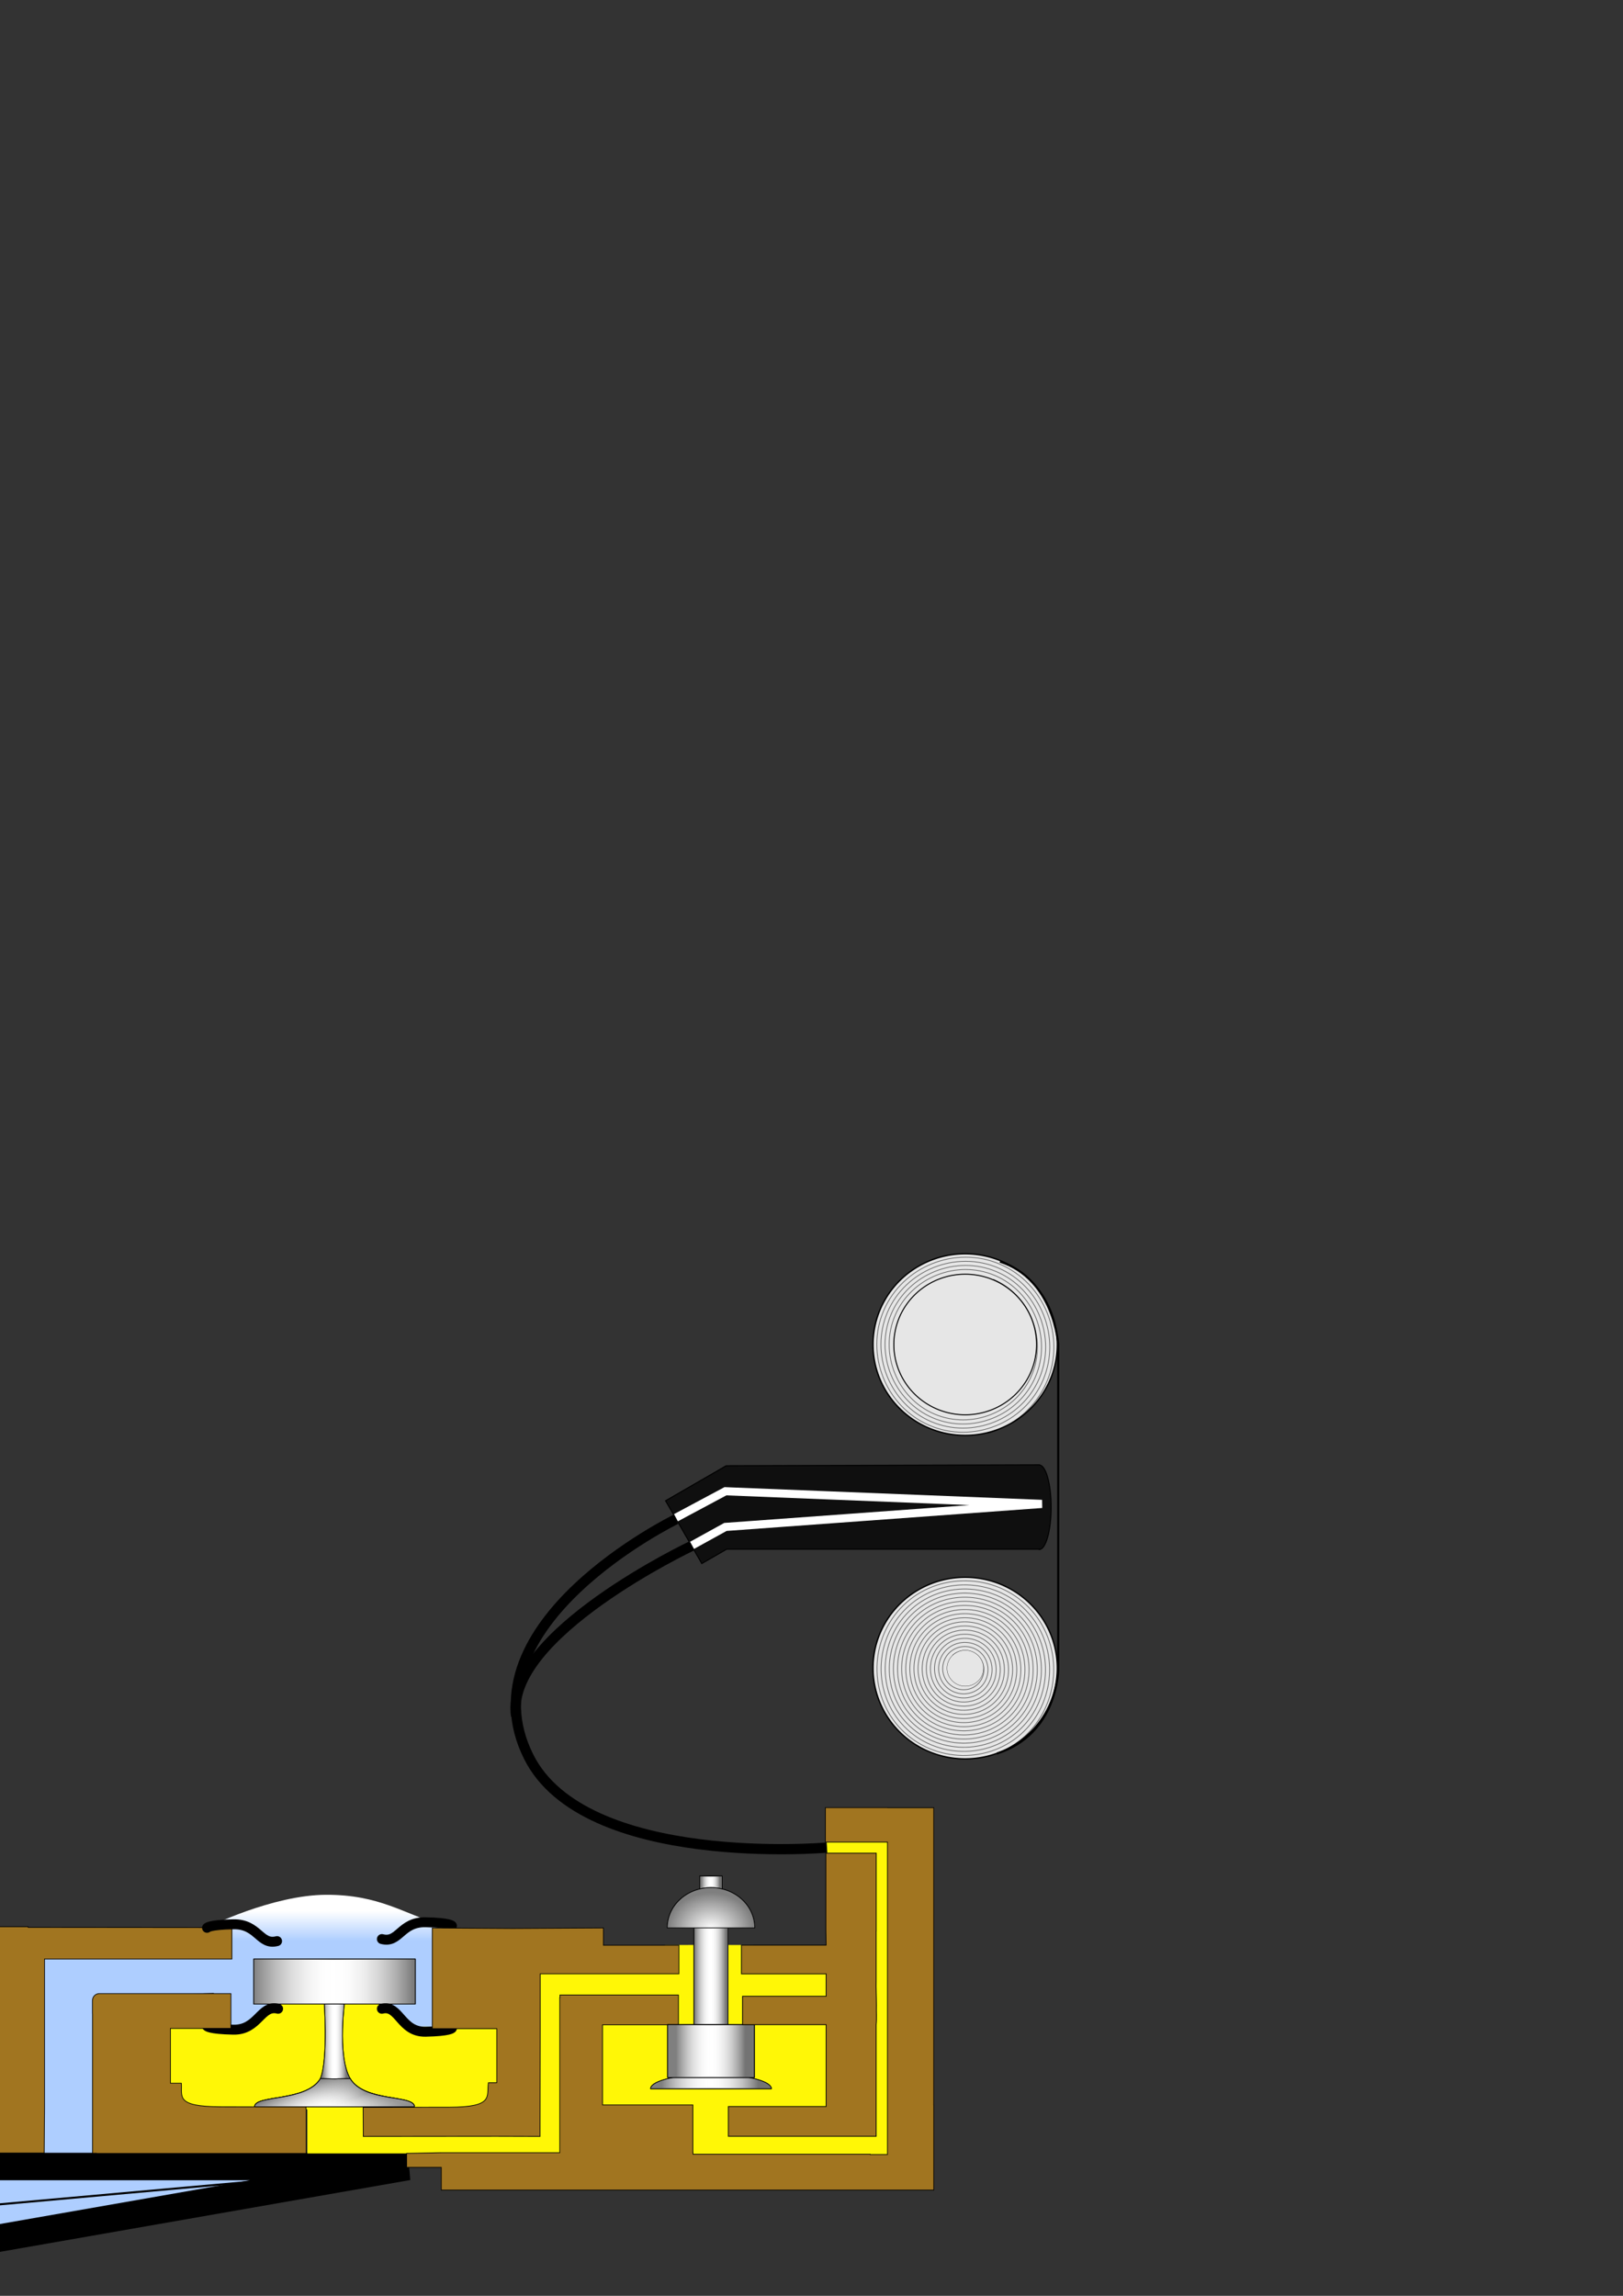 <?xml version="1.0" encoding="UTF-8" standalone="no"?>
<!-- Created with Inkscape (http://www.inkscape.org/) -->
<svg
   xmlns:dc="http://purl.org/dc/elements/1.1/"
   xmlns:cc="http://web.resource.org/cc/"
   xmlns:rdf="http://www.w3.org/1999/02/22-rdf-syntax-ns#"
   xmlns:svg="http://www.w3.org/2000/svg"
   xmlns="http://www.w3.org/2000/svg"
   xmlns:xlink="http://www.w3.org/1999/xlink"
   xmlns:sodipodi="http://inkscape.sourceforge.net/DTD/sodipodi-0.dtd"
   xmlns:inkscape="http://www.inkscape.org/namespaces/inkscape"
   width="210mm"
   height="297mm"
   id="svg1306"
   sodipodi:version="0.32"
   inkscape:version="0.42.2"
   sodipodi:docbase="/mnt/data/Heribert/Bilder/Pianola"
   sodipodi:docname="Querschnitt final.svg">
  <rect width="100%" height="100%" fill="#333333" stroke="none"/>
  <defs
     id="defs1308">
    <linearGradient
       id="linearGradient2254">
      <stop
         id="stop2256"
         offset="0"
         style="stop-color:#ffffff;stop-opacity:1;" />
      <stop
         id="stop2258"
         offset="1"
         style="stop-color:#ffffff;stop-opacity:0;" />
    </linearGradient>
    <linearGradient
       id="linearGradient2231">
      <stop
         style="stop-color:#aeceff;stop-opacity:1;"
         offset="0"
         id="stop2233" />
      <stop
         style="stop-color:#ffffff;stop-opacity:1;"
         offset="1"
         id="stop2235" />
    </linearGradient>
    <linearGradient
       inkscape:collect="always"
       id="linearGradient18177">
      <stop
         style="stop-color:#000000;stop-opacity:1;"
         offset="0"
         id="stop18179" />
      <stop
         style="stop-color:#000000;stop-opacity:0;"
         offset="1"
         id="stop18181" />
    </linearGradient>
    <linearGradient
       id="linearGradient14353">
      <stop
         style="stop-color:#7f7f7f;stop-opacity:1;"
         offset="0"
         id="stop14355" />
      <stop
         id="stop14361"
         offset="0.5"
         style="stop-color:#ffffff;stop-opacity:0;" />
      <stop
         style="stop-color:#737373;stop-opacity:1;"
         offset="1"
         id="stop14357" />
    </linearGradient>
    <linearGradient
       id="linearGradient14234">
      <stop
         style="stop-color:#ffffff;stop-opacity:1;"
         offset="0"
         id="stop14236" />
      <stop
         style="stop-color:#7f7f7f;stop-opacity:1;"
         offset="1"
         id="stop14238" />
    </linearGradient>
    <linearGradient
       inkscape:collect="always"
       xlink:href="#linearGradient14353"
       id="linearGradient15175"
       gradientUnits="userSpaceOnUse"
       gradientTransform="translate(-5.860443e-6,4)"
       x1="342.24"
       y1="924.729"
       x2="351.079"
       y2="924.729" />
    <linearGradient
       inkscape:collect="always"
       xlink:href="#linearGradient14353"
       id="linearGradient15177"
       gradientUnits="userSpaceOnUse"
       x1="338.881"
       y1="972.636"
       x2="354.26"
       y2="972.636" />
    <linearGradient
       inkscape:collect="always"
       xlink:href="#linearGradient14353"
       id="linearGradient15179"
       gradientUnits="userSpaceOnUse"
       x1="321.753"
       y1="1034.508"
       x2="369.151"
       y2="1034.508" />
    <radialGradient
       inkscape:collect="always"
       xlink:href="#linearGradient14234"
       id="radialGradient15181"
       gradientUnits="userSpaceOnUse"
       gradientTransform="matrix(-0.984,-2.362914e-7,1.806077e-7,-0.892,691.977,1838.279)"
       cx="346.592"
       cy="981.782"
       fx="346.592"
       fy="981.782"
       r="21.567" />
    <linearGradient
       inkscape:collect="always"
       xlink:href="#linearGradient14353"
       id="linearGradient15183"
       gradientUnits="userSpaceOnUse"
       gradientTransform="matrix(1.411,0,0,0.903,-142.692,102.025)"
       x1="334.825"
       y1="1007.461"
       x2="358.847"
       y2="1007.461" />
    <linearGradient
       inkscape:collect="always"
       xlink:href="#linearGradient14353"
       id="linearGradient15203"
       gradientUnits="userSpaceOnUse"
       x1="122.823"
       y1="968.862"
       x2="202.177"
       y2="968.862" />
    <linearGradient
       inkscape:collect="always"
       xlink:href="#linearGradient14353"
       id="linearGradient15228"
       gradientUnits="userSpaceOnUse"
       x1="157.823"
       y1="1003.406"
       x2="169.365"
       y2="1003.406" />
    <linearGradient
       inkscape:collect="always"
       xlink:href="#linearGradient14353"
       id="linearGradient15230"
       gradientUnits="userSpaceOnUse"
       x1="153.823"
       y1="1049.406"
       x2="169.365"
       y2="1016.135" />
    <linearGradient
       inkscape:collect="always"
       xlink:href="#linearGradient14353"
       id="linearGradient15232"
       gradientUnits="userSpaceOnUse"
       x1="157.323"
       y1="1048.906"
       x2="145.865"
       y2="1019.635" />
    <linearGradient
       inkscape:collect="always"
       xlink:href="#linearGradient14353"
       id="linearGradient15980"
       gradientUnits="userSpaceOnUse"
       x1="157.823"
       y1="1003.406"
       x2="169.365"
       y2="1003.406" />
    <linearGradient
       inkscape:collect="always"
       xlink:href="#linearGradient14353"
       id="linearGradient15982"
       gradientUnits="userSpaceOnUse"
       x1="153.823"
       y1="1049.406"
       x2="169.365"
       y2="1016.135" />
    <linearGradient
       inkscape:collect="always"
       xlink:href="#linearGradient14353"
       id="linearGradient15984"
       gradientUnits="userSpaceOnUse"
       x1="157.323"
       y1="1048.906"
       x2="145.865"
       y2="1019.635" />
    <linearGradient
       inkscape:collect="always"
       xlink:href="#linearGradient14353"
       id="linearGradient15986"
       gradientUnits="userSpaceOnUse"
       x1="122.823"
       y1="968.862"
       x2="202.177"
       y2="968.862" />
    <radialGradient
       inkscape:collect="always"
       xlink:href="#linearGradient14234"
       id="radialGradient17883"
       cx="-294"
       cy="1149.362"
       fx="-294"
       fy="1149.362"
       r="15.522"
       gradientUnits="userSpaceOnUse" />
    <linearGradient
       inkscape:collect="always"
       xlink:href="#linearGradient14234"
       id="linearGradient17899"
       x1="-291.707"
       y1="1138.276"
       x2="-296.75"
       y2="1138.276"
       gradientUnits="userSpaceOnUse"
       gradientTransform="matrix(1,0,0,0.626,-0.5,426.294)" />
    <linearGradient
       inkscape:collect="always"
       xlink:href="#linearGradient14234"
       id="linearGradient17903"
       gradientUnits="userSpaceOnUse"
       x1="-291.707"
       y1="1137.181"
       x2="-296.75"
       y2="1138.276"
       gradientTransform="matrix(1,0,0,0.72,-0.5,349.23)" />
    <radialGradient
       inkscape:collect="always"
       xlink:href="#linearGradient14234"
       id="radialGradient17905"
       gradientUnits="userSpaceOnUse"
       cx="-294"
       cy="1149.362"
       fx="-294"
       fy="1149.362"
       r="15.522" />
    <linearGradient
       inkscape:collect="always"
       xlink:href="#linearGradient14234"
       id="linearGradient18139"
       x1="-1621.671"
       y1="2099.458"
       x2="-1589.765"
       y2="2099.458"
       gradientUnits="userSpaceOnUse"
       gradientTransform="translate(-532,-26.96)" />
    <linearGradient
       inkscape:collect="always"
       xlink:href="#linearGradient14234"
       id="linearGradient18141"
       x1="-1652.353"
       y1="2075.608"
       x2="-1577.468"
       y2="2075.608"
       gradientUnits="userSpaceOnUse"
       gradientTransform="translate(-532,-26.96)" />
    <linearGradient
       inkscape:collect="always"
       xlink:href="#linearGradient14234"
       id="linearGradient18175"
       x1="-296.125"
       y1="902.487"
       x2="-287.89"
       y2="879.147"
       gradientUnits="userSpaceOnUse" />
    <linearGradient
       inkscape:collect="always"
       xlink:href="#linearGradient18177"
       id="linearGradient18183"
       x1="-299.73"
       y1="923.454"
       x2="-293.02"
       y2="923.447"
       gradientUnits="userSpaceOnUse" />
    <radialGradient
       inkscape:collect="always"
       xlink:href="#linearGradient2254"
       id="radialGradient2237"
       cx="106.947"
       cy="972.434"
       fx="106.947"
       fy="972.434"
       r="70"
       gradientTransform="matrix(0.803,0.249,-0.168,0.542,177.462,413.899)"
       gradientUnits="userSpaceOnUse" />
    <linearGradient
       inkscape:collect="always"
       xlink:href="#linearGradient2231"
       id="linearGradient2252"
       x1="165.513"
       y1="961.317"
       x2="165.513"
       y2="984.657"
       gradientUnits="userSpaceOnUse" />
    <radialGradient
       inkscape:collect="always"
       xlink:href="#linearGradient2254"
       id="radialGradient2529"
       gradientUnits="userSpaceOnUse"
       gradientTransform="matrix(0.803,0.249,-0.168,0.542,177.462,413.899)"
       cx="106.947"
       cy="972.434"
       fx="106.947"
       fy="972.434"
       r="70" />
    <linearGradient
       inkscape:collect="always"
       xlink:href="#linearGradient2231"
       id="linearGradient2531"
       x1="157.5"
       y1="948.862"
       x2="157.5"
       y2="934.362"
       gradientUnits="userSpaceOnUse" />
  </defs>
  <sodipodi:namedview
     id="base"
     pagecolor="#ffffff"
     bordercolor="#ffffff"
     borderopacity="0.0"
     inkscape:pageopacity="1.0000000"
     inkscape:pageshadow="0"
     inkscape:zoom="0.70710680"
     inkscape:cx="126.82641"
     inkscape:cy="164.35312"
     inkscape:document-units="cm"
     inkscape:current-layer="layer1"
     showguides="false"
     inkscape:guide-bbox="true"
     showgrid="false"
     inkscape:window-width="928"
     inkscape:window-height="674"
     inkscape:window-x="0"
     inkscape:window-y="28"
     fill="#00ffff">
    <sodipodi:guide
       orientation="vertical"
       position="1.429"
       id="guide1314" />
    <sodipodi:guide
       orientation="vertical"
       position="457.143"
       id="guide1316" />
    <sodipodi:guide
       orientation="horizontal"
       position="-0.537"
       id="guide1318" />
    <sodipodi:guide
       orientation="horizontal"
       position="109.694"
       id="guide1322" />
    <sodipodi:guide
       orientation="horizontal"
       position="77.959"
       id="guide4270" />
    <sodipodi:guide
       orientation="vertical"
       position="150.315"
       id="guide5010" />
    <sodipodi:guide
       orientation="vertical"
       position="177.515"
       id="guide5012" />
    <sodipodi:guide
       orientation="horizontal"
       position="21.764"
       id="guide5028" />
    <sodipodi:guide
       orientation="horizontal"
       position="33.999"
       id="guide14286" />
    <sodipodi:guide
       orientation="vertical"
       position="403.67"
       id="guide17008" />
    <sodipodi:guide
       orientation="vertical"
       position="232"
       id="guide17023" />
    <sodipodi:guide
       orientation="vertical"
       position="506"
       id="guide17027" />
    <sodipodi:guide
       orientation="vertical"
       position="513.5"
       id="guide17135" />
    <sodipodi:guide
       orientation="vertical"
       position="331.75"
       id="guide17147" />
    <sodipodi:guide
       orientation="vertical"
       position="362.75"
       id="guide17149" />
    <sodipodi:guide
       orientation="vertical"
       position="-748"
       id="guide18005" />
    <sodipodi:guide
       orientation="vertical"
       position="-1764"
       id="guide18087" />
    <sodipodi:guide
       orientation="horizontal"
       position="-1068"
       id="guide18157" />
  </sodipodi:namedview>
  <g
     inkscape:label="Layer 1"
     inkscape:groupmode="layer"
     id="layer1">
    <path
       style="color:#000000;fill:#aeceff;fill-opacity:1;fill-rule:evenodd;stroke:none;stroke-width:4.25;stroke-linecap:round;stroke-linejoin:miter;stroke-miterlimit:4;stroke-dashoffset:0;stroke-opacity:1;marker:none;marker-start:none;marker-mid:none;marker-end:none;visibility:visible;display:inline;overflow:visible"
       d="M 21.594 957.75 L 21.594 971.656 L 21.438 1057.688 L -266.594 1055.188 L -247.094 1100.281 L -263.594 1143.344 L 196.875 1059.188 L 45.188 1057.875 C 45.443 1039.766 46.651 991.244 52.844 981.281 C 76.383 974.254 113.219 974.219 113.219 974.219 L 113.219 957.75 L 21.594 957.75 z "
       id="rect1484"
       inkscape:export-filename="/mnt/data/Heribert/Bilder/Pianola/g17909.png"
       inkscape:export-xdpi="140.00000"
       inkscape:export-ydpi="140.00000" />
    <path
       style="fill:url(#linearGradient18175);fill-opacity:1.0;fill-rule:evenodd;stroke:url(#linearGradient18183);stroke-width:4.961;stroke-linecap:butt;stroke-linejoin:miter;stroke-miterlimit:4;stroke-dasharray:none;stroke-opacity:0.655"
       d="M -297.25,1171.112 L -297.25,688.059"
       id="path17887"
       sodipodi:nodetypes="cc"
       inkscape:export-filename="/mnt/data/Heribert/Bilder/Pianola/g17909.png"
       inkscape:export-xdpi="140.78000"
       inkscape:export-ydpi="140.78000" />
    <rect
       style="opacity:1;color:#000000;fill:#fff706;fill-opacity:1;fill-rule:evenodd;stroke:none;stroke-width:0.354;stroke-linecap:round;stroke-linejoin:miter;marker:none;marker-start:none;marker-mid:none;marker-end:none;stroke-miterlimit:10;stroke-dasharray:none;stroke-dashoffset:0;stroke-opacity:1;visibility:visible;display:inline;overflow:visible"
       id="rect16059"
       width="43.25"
       height="39"
       x="325.211"
       y="950.987"
       inkscape:export-filename="/mnt/data/Heribert/Bilder/Pianola/g17909.png"
       inkscape:export-xdpi="140.78000"
       inkscape:export-ydpi="140.78000" />
    <rect
       style="opacity:1;color:#000000;fill:#fff706;fill-opacity:1;fill-rule:evenodd;stroke:none;stroke-width:0.354;stroke-linecap:round;stroke-linejoin:miter;marker:none;marker-start:none;marker-mid:none;marker-end:none;stroke-miterlimit:4;stroke-dasharray:none;stroke-dashoffset:0;stroke-opacity:0.576;visibility:visible;display:inline;overflow:visible"
       id="rect17139"
       width="175.665"
       height="53.01"
       x="75.885"
       y="978.331"
       inkscape:export-filename="/mnt/data/Heribert/Bilder/Pianola/g17909.png"
       inkscape:export-xdpi="140.78000"
       inkscape:export-ydpi="140.78000" />
    <g
       id="g16991"
       transform="translate(0,-0.707)"
       inkscape:export-filename="/mnt/data/Heribert/Bilder/Pianola/g17909.png"
       inkscape:export-xdpi="140.78000"
       inkscape:export-ydpi="140.78000">
      <path
         id="rect15988"
         d="M -260.115,1060.006 L 199.491,1060.006 L -260.115,1140.464"
         style="color:#000000;fill:none;fill-opacity:1;fill-rule:evenodd;stroke:#000000;stroke-width:13.414;stroke-linecap:square;stroke-linejoin:miter;marker:none;marker-start:none;marker-mid:none;marker-end:none;stroke-miterlimit:0;stroke-dasharray:none;stroke-dashoffset:0;stroke-opacity:1;visibility:visible;display:inline;overflow:visible"
         sodipodi:nodetypes="ccc" />
      <path
         sodipodi:nodetypes="cc"
         id="path16877"
         d="M 196,1060.862 L -248.963,1100.877"
         style="fill:none;fill-opacity:0.75;fill-rule:evenodd;stroke:#000000;stroke-width:1px;stroke-linecap:butt;stroke-linejoin:miter;stroke-opacity:1" />
      <path
         id="path16881"
         d="M -263.5,1062.614 L -247.5,1099.941 L -264.5,1142.148"
         style="fill:none;fill-opacity:0.75;fill-rule:evenodd;stroke:#000000;stroke-width:0.988px;stroke-linecap:butt;stroke-linejoin:miter;stroke-opacity:1"
         sodipodi:nodetypes="ccc" />
    </g>
    <path
       style="color:#000000;fill:#fff706;fill-opacity:1;fill-rule:evenodd;stroke:none;stroke-width:0.354;stroke-linecap:round;stroke-linejoin:miter;marker:none;marker-start:none;marker-mid:none;marker-end:none;stroke-miterlimit:10;stroke-dashoffset:0;stroke-opacity:1;visibility:visible;display:inline;overflow:visible"
       d="M 404.231,898.672 L 444.5,898.672 L 444.5,1057.362 L 321.5,1057.362 L 322.03,1005.566 L 405.999,990.141 L 404.231,898.672 z "
       id="rect16998"
       sodipodi:nodetypes="ccccccc"
       inkscape:export-filename="/mnt/data/Heribert/Bilder/Pianola/g17909.png"
       inkscape:export-xdpi="140.78000"
       inkscape:export-ydpi="140.78000" />
    <rect
       style="opacity:1;color:#000000;fill:#fff706;fill-opacity:1;fill-rule:evenodd;stroke:none;stroke-width:0.354;stroke-linecap:round;stroke-linejoin:miter;marker:none;marker-start:none;marker-mid:none;marker-end:none;stroke-miterlimit:10;stroke-dasharray:none;stroke-dashoffset:0;stroke-opacity:1;visibility:visible;display:inline;overflow:visible"
       id="rect16996"
       width="115.966"
       height="43.487"
       x="291.707"
       y="986.126"
       inkscape:export-filename="/mnt/data/Heribert/Bilder/Pianola/g17909.png"
       inkscape:export-xdpi="140.78000"
       inkscape:export-ydpi="140.78000" />
    <path
       style="opacity:1;color:#000000;fill:#fff706;fill-opacity:1;fill-rule:evenodd;stroke:none;stroke-width:0.49;stroke-linecap:round;stroke-linejoin:miter;marker:none;marker-start:none;marker-mid:none;marker-end:none;stroke-miterlimit:10;stroke-dasharray:none;stroke-dashoffset:0;stroke-opacity:1;visibility:visible;display:inline;overflow:visible"
       d="M 150.312,1030.938 C 150.312,1038.26 150.312,1045.583 150.312,1052.906 C 191.677,1052.906 233.042,1052.906 274.406,1052.906 C 274.406,1027.292 274.406,1001.677 274.406,976.062 C 295.115,976.062 315.823,976.062 336.531,976.062 C 336.531,980.708 336.531,985.354 336.531,990 C 343.385,990 350.24,990 357.094,990 C 357.094,985.354 357.094,980.708 357.094,976.062 C 372.781,976.062 388.469,976.062 404.156,976.062 C 404.156,972.302 404.156,968.542 404.156,964.781 C 388.469,964.781 372.781,964.781 357.094,964.781 C 357.094,960.229 357.094,955.677 357.094,951.125 C 350.24,951.125 343.385,951.125 336.531,951.125 C 336.531,955.677 336.531,960.229 336.531,964.781 C 312.39,964.766 288.173,964.827 264.125,964.719 C 264.125,991.312 264.125,1017.906 264.125,1044.5 C 235.25,1044.5 206.375,1044.5 177.5,1044.5 C 177.5,1039.979 177.5,1035.458 177.5,1030.938"
       id="rect5016"
       inkscape:export-filename="/mnt/data/Heribert/Bilder/Pianola/g17909.png"
       inkscape:export-xdpi="140.78000"
       inkscape:export-ydpi="140.78000" />
    <path
       style="opacity:1;color:#000000;fill:url(#linearGradient2531);fill-opacity:1.0;fill-rule:evenodd;stroke:none;stroke-width:0.378;stroke-linecap:round;stroke-linejoin:miter;marker:none;marker-start:none;marker-mid:none;marker-end:none;stroke-miterlimit:5.4;stroke-dasharray:none;stroke-dashoffset:0;stroke-opacity:1;visibility:visible;display:inline;overflow:visible"
       d="M 101.592,942.286 L 106.092,991.007 L 121.873,991.007 C 127.869,986.578 133.306,977.832 138.859,975.619 L 183.214,975.252 C 189.767,975.584 194.502,986.578 200.498,991.007 L 220.061,991.007 C 220.061,991.007 219.48,991.96 214.686,992.613 L 223.436,987.516 C 223.436,987.516 245.936,949.394 214.686,940.667 C 197.799,935.951 185.775,926.356 159.474,926.44 C 133.169,926.524 101.592,942.286 101.592,942.286 z M 200.498,991.007 L 203.654,992.613 C 202.478,992.246 201.427,991.693 200.498,991.007 z M 106.092,992.3 L 106.092,992.613 L 107.686,992.613 C 106.999,992.52 106.612,992.403 106.092,992.3 z "
       id="rect15998"
       sodipodi:nodetypes="cccccccccszcccccccc"
       inkscape:export-filename="/mnt/data/Heribert/Bilder/Pianola/g17909.png"
       inkscape:export-xdpi="339.75162"
       inkscape:export-ydpi="339.75162" />
    <rect
       style="opacity:1;fill:none;fill-opacity:1;fill-rule:evenodd;stroke:none;stroke-width:4.6;stroke-linecap:round;stroke-linejoin:miter;stroke-miterlimit:10;stroke-dasharray:none;stroke-opacity:1"
       id="rect1342"
       width="32.325"
       height="24.244"
       x="-5.051"
       y="1033.169"
       inkscape:export-filename="/mnt/data/Heribert/Bilder/Pianola/g17909.png"
       inkscape:export-xdpi="140.78000"
       inkscape:export-ydpi="140.78000" />
    <g
       id="g15970"
       inkscape:export-filename="/mnt/data/Heribert/Bilder/Pianola/g17909.png"
       inkscape:export-xdpi="140.78000"
       inkscape:export-ydpi="140.78000">
      <g
         transform="translate(-1.456000e-3,0)"
         id="g15222">
        <path
           style="opacity:1;color:#000000;fill:#ffffff;fill-opacity:1;fill-rule:evenodd;stroke:#000000;stroke-width:0.355;stroke-linecap:round;stroke-linejoin:round;marker:none;marker-start:none;marker-mid:none;marker-end:none;stroke-miterlimit:10;stroke-dasharray:none;stroke-dashoffset:0;stroke-opacity:1;visibility:visible;display:inline;overflow:visible"
           d="M 156.688,1016.312 C 149.809,1027.834 124.5,1024.11 124.5,1030.094 L 163.594,1030.094 L 202.688,1030.094 C 202.687,1024.11 178.247,1027.959 171.25,1016.312 C 157.124,1016.451 170.694,1016.577 156.688,1016.312 z "
           id="path17141"
           sodipodi:nodetypes="cccccc" />
        <path
           sodipodi:nodetypes="cccz"
           id="path15214"
           d="M 171.25,1016.312 C 164.624,1004.951 168.75,976.719 168.75,976.719 L 158.438,976.719 C 158.438,976.719 160.694,1006.577 156.688,1016.312"
           style="opacity:1;color:#000000;fill:#ffffff;fill-opacity:1;fill-rule:evenodd;stroke:#000000;stroke-width:0.355;stroke-linecap:round;stroke-linejoin:round;marker:none;marker-start:none;marker-mid:none;marker-end:none;stroke-miterlimit:10;stroke-dasharray:none;stroke-dashoffset:0;stroke-opacity:1;visibility:visible;display:inline;overflow:visible" />
        <path
           style="opacity:1;color:#000000;fill:url(#linearGradient15980);fill-opacity:1;fill-rule:evenodd;stroke:#000000;stroke-width:0.355;stroke-linecap:round;stroke-linejoin:round;marker:none;marker-start:none;marker-mid:none;marker-end:none;stroke-miterlimit:10;stroke-dasharray:none;stroke-dashoffset:0;stroke-opacity:1;visibility:visible;display:inline;overflow:visible"
           d="M 171.25,1016.312 C 164.624,1004.951 168.75,976.719 168.75,976.719 L 158.438,976.719 C 158.438,976.719 160.694,1006.577 156.688,1016.312"
           id="rect15191"
           sodipodi:nodetypes="cccz" />
        <path
           sodipodi:nodetypes="cccccc"
           id="path15208"
           d="M 156.688,1016.312 C 149.809,1027.834 124.5,1024.11 124.5,1030.094 L 163.594,1030.094 L 202.688,1030.094 C 202.687,1024.11 178.247,1027.959 171.25,1016.312 C 157.124,1016.451 170.694,1016.577 156.688,1016.312 z "
           style="opacity:1;color:#000000;fill:url(#linearGradient15982);fill-opacity:1;fill-rule:evenodd;stroke:#000000;stroke-width:0.355;stroke-linecap:round;stroke-linejoin:round;marker:none;marker-start:none;marker-mid:none;marker-end:none;stroke-miterlimit:10;stroke-dasharray:none;stroke-dashoffset:0;stroke-opacity:1;visibility:visible;display:inline;overflow:visible" />
        <path
           style="opacity:1;color:#000000;fill:url(#linearGradient15984);fill-opacity:1;fill-rule:evenodd;stroke:#000000;stroke-width:0.355;stroke-linecap:round;stroke-linejoin:round;marker:none;marker-start:none;marker-mid:none;marker-end:none;stroke-miterlimit:10;stroke-dasharray:none;stroke-dashoffset:0;stroke-opacity:1;visibility:visible;display:inline;overflow:visible"
           d="M 156.688,1016.312 C 149.809,1027.834 124.5,1024.11 124.5,1030.094 L 163.594,1030.094 L 202.688,1030.094 C 202.687,1024.11 178.247,1027.959 171.25,1016.312 C 157.124,1016.451 170.694,1016.577 156.688,1016.312 z "
           id="path15216"
           sodipodi:nodetypes="cccccc" />
      </g>
      <g
         transform="translate(1.092,0)"
         id="g15197">
        <rect
           y="957.862"
           x="123"
           height="22"
           width="79"
           id="rect15193"
           style="opacity:1;color:#000000;fill:#ffffff;fill-opacity:1;fill-rule:evenodd;stroke:#000000;stroke-width:0.354;stroke-linecap:round;stroke-linejoin:round;marker:none;marker-start:none;marker-mid:none;marker-end:none;stroke-miterlimit:10;stroke-dasharray:none;stroke-dashoffset:0;stroke-opacity:1;visibility:visible;display:inline;overflow:visible" />
        <rect
           style="opacity:1;color:#000000;fill:url(#linearGradient15986);fill-opacity:1;fill-rule:evenodd;stroke:#000000;stroke-width:0.354;stroke-linecap:round;stroke-linejoin:round;marker:none;marker-start:none;marker-mid:none;marker-end:none;stroke-miterlimit:10;stroke-dasharray:none;stroke-dashoffset:0;stroke-opacity:1;visibility:visible;display:inline;overflow:visible"
           id="rect15187"
           width="79"
           height="22"
           x="123"
           y="957.862" />
      </g>
    </g>
    <path
       style="opacity:1;color:#000000;fill:#a17520;fill-opacity:1;fill-rule:evenodd;stroke:#000000;stroke-width:0.354;stroke-linecap:round;stroke-linejoin:miter;marker:none;marker-start:none;marker-mid:none;marker-end:none;stroke-miterlimit:10;stroke-dasharray:none;stroke-dashoffset:0;stroke-opacity:1;visibility:visible;display:inline;overflow:visible"
       d="M 403.656,883.844 L 403.656,900.688 L 434,900.688 L 434,946.156 L 434,1053.438 L 425.562,1053.438 L 425.562,1053.281 L 338.906,1053.281 L 338.906,1052.5 L 338.844,1052.5 L 338.844,1029.188 L 294.656,1029.188 L 294.656,990.031 L 331.781,990.031 L 331.781,975.438 L 273.844,975.438 L 273.844,976.688 L 273.75,976.688 L 273.75,1052.531 L 215.812,1052.531 L 198.844,1052.875 L 198.844,1059.719 L 215.812,1059.719 L 215.812,1070.812 L 456.656,1070.812 L 456.656,1053.594 L 456.656,1029.188 L 456.625,1029.188 L 456.625,943.75 L 456.625,883.876 L 434.094,883.876 L 434.094,883.844 L 403.656,883.844 z "
       id="path16985"
       sodipodi:nodetypes="ccccccccccccccccccccccccccccccccc"
       inkscape:export-filename="/mnt/data/Heribert/Bilder/Pianola/g17909.png"
       inkscape:export-xdpi="140.78000"
       inkscape:export-ydpi="140.78000" />
    <path
       style="opacity:1;fill:#a17520;fill-opacity:1;fill-rule:evenodd;stroke:#000000;stroke-width:0.354;stroke-linecap:round;stroke-linejoin:miter;stroke-miterlimit:10;stroke-dasharray:none;stroke-opacity:1"
       d="M -13.438 942.062 L -13.438 1031.062 L -143 1031.062 L -172.75 1052.719 L 21.625 1052.719 L 21.781 1031.062 L 21.781 957.844 L 113.406 957.844 L 113.406 942.469 L 13.781 942.375 L 13.781 942.062 L -13.438 942.062 z "
       id="rect2084"
       inkscape:export-filename="/mnt/data/Heribert/Bilder/Pianola/g17909.png"
       inkscape:export-xdpi="140.00000"
       inkscape:export-ydpi="140.00000" />
    <path
       style="opacity:1;color:#000000;fill:#000000;fill-opacity:0.697;fill-rule:evenodd;stroke:#000000;stroke-width:0.498;stroke-linecap:round;stroke-linejoin:miter;marker:none;marker-start:none;marker-mid:none;marker-end:none;stroke-miterlimit:10;stroke-dasharray:none;stroke-dashoffset:0;stroke-opacity:1;visibility:visible;display:inline;overflow:visible"
       d="M 355.11,716.67 L 325.474,733.784 L 343.203,764.493 L 355.374,757.475 L 508.216,757.475 L 508.216,757.633 C 511.433,757.633 514.038,748.362 514.038,736.949 C 514.038,725.62 511.471,716.417 508.286,716.283 L 508.286,716.213 L 355.11,716.67 z "
       id="rect17016"
       sodipodi:nodetypes="ccccccsccc"
       inkscape:export-filename="/mnt/data/Heribert/Bilder/Pianola/g17909.png"
       inkscape:export-xdpi="140.78000"
       inkscape:export-ydpi="140.78000" />
    <path
       style="fill:none;fill-opacity:0.75;fill-rule:evenodd;stroke:#ffffff;stroke-width:3.989;stroke-linecap:butt;stroke-linejoin:miter;stroke-miterlimit:4;stroke-dasharray:none;stroke-opacity:1"
       d="M 330.557,742.078 L 354.759,729.133 L 509.535,735.324 L 354.759,746.581 L 338.437,755.586"
       id="path17025"
       sodipodi:nodetypes="ccccc"
       inkscape:export-filename="/mnt/data/Heribert/Bilder/Pianola/g17909.png"
       inkscape:export-xdpi="140.78000"
       inkscape:export-ydpi="140.78000" />
    <path
       style="fill:none;fill-opacity:1;fill-rule:evenodd;stroke:#000000;stroke-width:4.854;stroke-linecap:round;stroke-linejoin:miter;stroke-miterlimit:5.4;stroke-dasharray:none;stroke-opacity:1"
       d="M 221,941.593 C 221,941.593 220.154,940.106 208.146,939.866 C 195.896,939.616 195.25,950.343 186.75,948.093"
       id="path17051"
       sodipodi:nodetypes="css"
       inkscape:export-filename="/mnt/data/Heribert/Bilder/Pianola/g17909.png"
       inkscape:export-xdpi="339.75162"
       inkscape:export-ydpi="339.75162" />
    <g
       id="g17130"
       transform="translate(-5.722,1)"
       inkscape:export-filename="/mnt/data/Heribert/Bilder/Pianola/g17909.png"
       inkscape:export-xdpi="140.78000"
       inkscape:export-ydpi="140.78000">
      <path
         transform="matrix(0.939,0,0,0.925,79.582,149.188)"
         d="M 472 719.362 A 48 48 0 1 1  376,719.362 A 48 48 0 1 1  472 719.362 z"
         sodipodi:ry="48.000000"
         sodipodi:rx="48.000000"
         sodipodi:cy="719.36218"
         sodipodi:cx="424.00000"
         id="path17012"
         style="opacity:1;color:#000000;fill:#e6e6e6;fill-opacity:1;fill-rule:evenodd;stroke:#000000;stroke-width:0.709;stroke-linecap:round;stroke-linejoin:miter;marker:none;marker-start:none;marker-mid:none;marker-end:none;stroke-miterlimit:10;stroke-dasharray:none;stroke-dashoffset:0;stroke-opacity:1;visibility:visible;display:inline;overflow:visible"
         sodipodi:type="arc" />
      <path
         transform="translate(9.557,15.258)"
         d="M 461.952,793.161 C 465.604,789.762 471.47,790.106 474.833,793.734 C 478.411,797.594 478.043,803.784 474.208,807.326 C 470.14,811.084 463.627,810.693 459.904,806.65 C 455.968,802.375 456.381,795.538 460.632,791.635 C 465.115,787.519 472.276,787.956 476.358,792.414 C 480.654,797.106 480.194,804.59 475.528,808.852 C 470.629,813.328 462.821,812.843 458.379,807.97 C 453.724,802.863 454.231,794.732 459.312,790.11 C 464.627,785.275 473.082,785.806 477.884,791.094 C 482.898,796.617 482.344,805.396 476.848,810.378 C 471.117,815.572 462.015,814.994 456.853,809.29 C 451.48,803.351 452.081,793.926 457.992,788.584 C 464.139,783.031 473.888,783.655 479.409,789.775 C 485.143,796.129 484.495,806.202 478.168,811.903 C 471.606,817.816 461.209,817.145 455.328,810.61 C 449.235,803.84 449.93,793.119 456.673,787.059 C 463.65,780.786 474.694,781.504 480.935,788.455 C 487.387,795.64 486.645,807.008 479.487,813.429 C 472.094,820.06 460.403,819.295 453.802,811.93 C 446.991,804.329 447.779,792.313 455.353,785.533 C 463.161,778.542 475.501,779.354 482.461,787.135 C 489.631,795.151 488.796,807.814 480.807,814.954 C 472.583,822.304 459.596,821.446 452.277,813.249 C 444.747,804.817 445.629,791.507 454.033,784.008 C 462.673,776.298 476.307,777.203 483.986,785.815 C 491.875,794.663 490.947,808.621 482.127,816.48 C 473.072,824.549 458.79,823.597 450.751,814.569 C 442.502,805.306 443.478,790.7 452.713,782.482 C 462.184,774.054 477.113,775.052 485.512,784.495 C 494.12,794.174 493.097,809.427 483.447,818.005 C 473.56,826.793 457.983,825.747 449.226,815.889 C 440.258,805.795 441.327,789.894 451.393,780.956 C 461.695,771.809 477.92,772.902 487.037,783.175 C 496.364,793.685 495.248,810.234 484.767,819.531 C 474.049,829.037 457.177,827.898 447.7,817.209 C 438.014,806.283 439.176,789.087 450.073,779.431 C 461.207,769.565 478.726,770.751 488.563,781.855 C 498.608,793.197 497.399,811.04 486.087,821.056 C 474.538,831.282 456.37,830.049 446.175,818.529 C 435.769,806.772 437.026,788.281 448.753,777.905 C 460.718,767.32 479.533,768.6 490.088,780.536 C 500.853,792.708 499.55,811.847 487.407,822.582 C 475.027,833.526 455.564,832.2 444.649,819.849 C 433.525,807.261 434.875,787.475 447.434,776.38 C 460.229,765.076 480.339,766.449 491.614,779.216 C 503.097,792.219 501.701,812.653 488.726,824.107 C 475.515,835.771 454.758,834.35 443.124,821.169 C 431.281,807.75 432.724,786.668 446.114,774.854 C 459.74,762.832 481.146,764.299 493.139,777.896 C 505.342,791.73 503.851,813.46 490.046,825.633 C 476.004,838.015 453.951,836.501 441.598,822.488 C 429.036,808.239 430.573,785.862 444.794,773.329 C 459.251,760.587 481.952,762.148 494.665,776.576 C 507.586,791.241 506.002,814.266 491.366,827.158 C 476.493,840.259 453.145,838.652 440.073,823.808 C 426.792,808.727 428.422,785.055 443.474,771.803 C 458.763,758.343 482.759,759.997 496.19,775.256 C 509.831,790.753 508.153,815.072 492.686,828.684 C 476.982,842.504 452.338,840.803 438.547,825.128 C 424.547,809.216 426.272,784.249 442.154,770.278 C 458.274,756.098 483.565,757.846 497.716,773.936 C 512.075,790.264 510.304,815.879 494.006,830.209 C 477.471,844.748 451.532,842.954 437.022,826.448 C 422.303,809.705 424.121,783.442 440.834,768.752 C 457.785,753.854 484.372,755.695 499.241,772.616 C 514.319,789.775 512.455,816.686 495.326,831.735 C 477.959,846.993 450.725,845.104 435.496,827.768 C 420.058,810.194 421.97,782.636 439.514,767.227 C 457.296,751.609 485.178,753.544 500.767,771.297 C 516.564,789.286 514.605,817.492 496.646,833.26 C 491.644,837.652 485.655,840.882 479.24,842.655"
         sodipodi:t0="0.20000000"
         sodipodi:argument="-17.319338"
         sodipodi:radius="44.307968"
         sodipodi:revolution="21.964710"
         sodipodi:expansion="1.0000000"
         sodipodi:cy="799.86218"
         sodipodi:cx="467.75000"
         id="path17113"
         style="fill:none;fill-opacity:1;fill-rule:evenodd;stroke:#000000;stroke-width:0.354;stroke-linecap:butt;stroke-linejoin:miter;stroke-miterlimit:4;stroke-dasharray:none;stroke-opacity:0.576"
         sodipodi:type="spiral" />
      <path
         sodipodi:type="arc"
         style="opacity:1;color:#000000;fill:#e6e6e6;fill-opacity:1;fill-rule:evenodd;stroke:#000000;stroke-width:0.709;stroke-linecap:round;stroke-linejoin:miter;marker:none;marker-start:none;marker-mid:none;marker-end:none;stroke-miterlimit:10;stroke-dasharray:none;stroke-dashoffset:0;stroke-opacity:1;visibility:visible;display:inline;overflow:visible"
         id="path17117"
         sodipodi:cx="424.00000"
         sodipodi:cy="719.36218"
         sodipodi:rx="48.000000"
         sodipodi:ry="48.000000"
         d="M 472 719.362 A 48 48 0 1 1  376,719.362 A 48 48 0 1 1  472 719.362 z"
         transform="matrix(0.186,0,0,0.183,398.917,683.023)" />
    </g>
    <g
       id="g17125"
       transform="translate(-2.381,1)"
       inkscape:export-filename="/mnt/data/Heribert/Bilder/Pianola/g17909.png"
       inkscape:export-xdpi="140.78000"
       inkscape:export-ydpi="140.78000">
      <path
         transform="matrix(0.939,0,0,0.925,76.241,-8.985)"
         d="M 472 719.362 A 48 48 0 1 1  376,719.362 A 48 48 0 1 1  472 719.362 z"
         sodipodi:ry="48.000000"
         sodipodi:rx="48.000000"
         sodipodi:cy="719.36218"
         sodipodi:cx="424.00000"
         id="path17119"
         style="opacity:1;color:#000000;fill:#e6e6e6;fill-opacity:1;fill-rule:evenodd;stroke:#000000;stroke-width:0.709;stroke-linecap:round;stroke-linejoin:miter;marker:none;marker-start:none;marker-mid:none;marker-end:none;stroke-miterlimit:10;stroke-dasharray:none;stroke-dashoffset:0;stroke-opacity:1;visibility:visible;display:inline;overflow:visible"
         sodipodi:type="arc" />
      <path
         transform="translate(6.215,-142.874)"
         d="M 481.891,767.359 C 499.812,774.963 508.306,796.322 500.716,814.204 C 493.002,832.377 471.341,840.991 453.207,833.291 C 434.782,825.467 426.05,803.504 433.859,785.118 C 441.792,766.441 464.058,757.59 482.696,765.509 C 501.624,773.552 510.595,796.119 502.566,815.009 C 494.413,834.189 471.544,843.279 452.402,835.14 C 432.97,826.878 423.761,803.706 432.009,784.313 C 440.381,764.629 463.855,755.302 483.5,763.659 C 503.436,772.14 512.883,795.916 504.416,815.814 C 495.825,836.002 471.746,845.567 451.597,836.99 C 431.157,828.29 421.473,803.909 430.16,783.508 C 438.97,762.816 463.652,753.014 484.305,761.809 C 505.249,770.729 515.171,795.714 506.265,816.618 C 497.236,837.814 471.949,847.855 450.793,838.84 C 429.345,829.701 419.185,804.112 428.31,782.704 C 437.558,761.004 463.449,750.725 485.11,759.96 C 507.061,769.318 517.459,795.511 508.115,817.423 C 502.882,829.696 492.096,839.102 479.24,842.655"
         sodipodi:t0="0.80000001"
         sodipodi:argument="-17.319338"
         sodipodi:radius="44.307968"
         sodipodi:revolution="21.964710"
         sodipodi:expansion="1.0000000"
         sodipodi:cy="799.86218"
         sodipodi:cx="467.75000"
         id="path17121"
         style="fill:none;fill-opacity:1;fill-rule:evenodd;stroke:#000000;stroke-width:0.354;stroke-linecap:butt;stroke-linejoin:miter;stroke-miterlimit:4;stroke-dasharray:none;stroke-opacity:0.576"
         sodipodi:type="spiral" />
      <path
         sodipodi:type="arc"
         style="opacity:1;color:#000000;fill:#e6e6e6;fill-opacity:1;fill-rule:evenodd;stroke:#000000;stroke-width:0.709;stroke-linecap:round;stroke-linejoin:miter;marker:none;marker-start:none;marker-mid:none;marker-end:none;stroke-miterlimit:10;stroke-dasharray:none;stroke-dashoffset:0;stroke-opacity:1;visibility:visible;display:inline;overflow:visible"
         id="path17123"
         sodipodi:cx="424.00000"
         sodipodi:cy="719.36218"
         sodipodi:rx="48.000000"
         sodipodi:ry="48.000000"
         d="M 472 719.362 A 48 48 0 1 1  376,719.362 A 48 48 0 1 1  472 719.362 z"
         transform="matrix(0.727,0,0,0.716,166.151,141.317)" />
    </g>
    <path
       style="fill:none;fill-opacity:0.75;fill-rule:evenodd;stroke:#000000;stroke-width:1px;stroke-linecap:butt;stroke-linejoin:miter;stroke-opacity:1"
       d="M 489,616.862 C 515.625,625.487 517.5,657.362 517.5,657.362 L 517.5,816.362 C 517.5,816.362 517.375,847.987 487.5,857.362"
       id="path17137"
       sodipodi:nodetypes="cccs"
       inkscape:export-filename="/mnt/data/Heribert/Bilder/Pianola/g17909.png"
       inkscape:export-xdpi="140.78000"
       inkscape:export-ydpi="140.78000" />
    <path
       style="fill:none;fill-opacity:1;fill-rule:evenodd;stroke:#000000;stroke-width:4.854;stroke-linecap:round;stroke-linejoin:miter;stroke-miterlimit:5.4;stroke-dasharray:none;stroke-opacity:1"
       d="M 101.25,990.672 C 101.25,990.672 102.096,992.159 114.104,992.399 C 126.354,992.649 127.5,979.922 136,982.172"
       id="path17143"
       sodipodi:nodetypes="css"
       inkscape:export-filename="/mnt/data/Heribert/Bilder/Pianola/g17909.png"
       inkscape:export-xdpi="339.75162"
       inkscape:export-ydpi="339.75162" />
    <path
       sodipodi:nodetypes="css"
       id="path17145"
       d="M 221,991.672 C 221,991.672 220.154,993.159 208.146,993.399 C 195.896,993.649 195.25,979.922 186.75,982.172"
       style="fill:none;fill-opacity:1;fill-rule:evenodd;stroke:#000000;stroke-width:4.854;stroke-linecap:round;stroke-linejoin:miter;stroke-miterlimit:5.4;stroke-dasharray:none;stroke-opacity:1"
       inkscape:export-filename="/mnt/data/Heribert/Bilder/Pianola/g17909.png"
       inkscape:export-xdpi="339.75162"
       inkscape:export-ydpi="339.75162" />
    <path
       style="opacity:1;fill:#a17520;fill-opacity:1;fill-rule:evenodd;stroke:#000000;stroke-width:0.354;stroke-linecap:round;stroke-linejoin:round;stroke-miterlimit:10;stroke-dasharray:none;stroke-opacity:1"
       d="M 48.594,974.75 C 46.724,974.75 45.219,976.255 45.219,978.125 L 45.219,984.5 C 45.219,984.556 45.247,984.601 45.25,984.656 L 45.25,1052.812 L 47.25,1052.812 L 47.25,1052.906 L 149.719,1052.906 L 149.719,1031.25 L 149.625,1031.25 L 149.625,1030.156 L 129.812,1030.156 L 107.892,1030.094 C 85.477,1030.024 89.173,1024.964 88.688,1018.562 L 83.344,1018.562 L 83.344,991.781 L 112.938,991.781 L 112.938,974.75 L 57.406,974.75 L 54.812,974.75 L 48.594,974.75 z "
       id="rect2812"
       sodipodi:nodetypes="ccccccccccccccccccccc"
       inkscape:export-filename="/mnt/data/Heribert/Bilder/Pianola/g17909.png"
       inkscape:export-xdpi="140.78000"
       inkscape:export-ydpi="140.78000" />
    <path
       style="opacity:1;fill:#a17520;fill-opacity:1;fill-rule:evenodd;stroke:#000000;stroke-width:0.354;stroke-linecap:round;stroke-linejoin:miter;stroke-miterlimit:10;stroke-dasharray:none;stroke-opacity:1"
       d="M 211.406,942.656 L 211.406,991.875 L 242.938,991.875 L 242.938,1018.344 L 238.844,1018.344 C 237.862,1024.996 241.856,1030.239 219.764,1030.312 L 177.594,1030.375 L 177.594,1030.812 L 177.656,1044.594 L 242.938,1044.531 L 264.094,1044.594 L 264.188,991.875 L 264.188,965.094 L 332.023,965.094 L 332.023,951.125 L 295.094,951.125 L 295.094,942.656 L 250.719,942.906 L 211.406,942.656 z "
       id="rect5044"
       sodipodi:nodetypes="ccccccccccccccccccc"
       inkscape:export-filename="/mnt/data/Heribert/Bilder/Pianola/g17909.png"
       inkscape:export-xdpi="140.78000"
       inkscape:export-ydpi="140.78000" />
    <g
       id="g15163"
       transform="translate(0.863,-8.586)"
       inkscape:export-filename="/mnt/data/Heribert/Bilder/Pianola/g17909.png"
       inkscape:export-xdpi="140.78000"
       inkscape:export-ydpi="140.78000">
      <rect
         style="opacity:1;color:#000000;fill:#ffffff;fill-opacity:1;fill-rule:evenodd;stroke:#000000;stroke-width:0.354;stroke-linecap:round;stroke-linejoin:round;marker:none;marker-start:none;marker-mid:none;marker-end:none;stroke-miterlimit:10;stroke-dasharray:none;stroke-dashoffset:0;stroke-opacity:1;visibility:visible;display:inline;overflow:visible"
         id="rect15117"
         width="10.96"
         height="9.192"
         x="341.356"
         y="925.846"
         inkscape:export-filename="/mnt/data/Heribert/Bilder/Pianola/g17909.png"
         inkscape:export-xdpi="140.00000"
         inkscape:export-ydpi="140.00000" />
      <path
         sodipodi:type="arc"
         style="opacity:1;color:#000000;fill:#ffffff;fill-opacity:1;fill-rule:evenodd;stroke:#000000;stroke-width:0.354;stroke-linecap:round;stroke-linejoin:round;marker:none;marker-start:none;marker-mid:none;marker-end:none;stroke-miterlimit:10;stroke-dasharray:none;stroke-dashoffset:0;stroke-opacity:1;visibility:visible;display:inline;overflow:visible"
         id="path15111"
         sodipodi:cx="345.95200"
         sodipodi:cy="1030.9722"
         sodipodi:rx="29.521708"
         sodipodi:ry="7.0710678"
         d="M 375.474,1030.972 A 29.522,7.071 0 1 1 316.43,1030.972 L 345.952,1030.972 z"
         sodipodi:start="0.0000000"
         sodipodi:end="3.1415927"
         transform="matrix(1,0,0,-1,0.884,2060.834)"
         inkscape:export-filename="/mnt/data/Heribert/Bilder/Pianola/g17909.png"
         inkscape:export-xdpi="140.00000"
         inkscape:export-ydpi="140.00000" />
      <rect
         y="925.846"
         x="341.356"
         height="9.192"
         width="10.96"
         id="rect14351"
         style="opacity:1;color:#000000;fill:url(#linearGradient15175);fill-opacity:1;fill-rule:evenodd;stroke:#000000;stroke-width:0.354;stroke-linecap:round;stroke-linejoin:round;marker:none;marker-start:none;marker-mid:none;marker-end:none;stroke-miterlimit:10;stroke-dasharray:none;stroke-dashoffset:0;stroke-opacity:1;visibility:visible;display:inline;overflow:visible"
         inkscape:export-filename="/mnt/data/Heribert/Bilder/Pianola/g17909.png"
         inkscape:export-xdpi="140.00000"
         inkscape:export-ydpi="140.00000" />
      <rect
         style="opacity:1;color:#000000;fill:#ffffff;fill-opacity:1;fill-rule:evenodd;stroke:#000000;stroke-width:0.354;stroke-linecap:round;stroke-linejoin:round;marker:none;marker-start:none;marker-mid:none;marker-end:none;stroke-miterlimit:10;stroke-dasharray:none;stroke-dashoffset:0;stroke-opacity:1;visibility:visible;display:inline;overflow:visible"
         id="rect14379"
         width="16.617"
         height="53.387"
         x="338.527"
         y="945.943"
         inkscape:export-filename="/mnt/data/Heribert/Bilder/Pianola/g17909.png"
         inkscape:export-xdpi="140.00000"
         inkscape:export-ydpi="140.00000" />
      <rect
         y="945.943"
         x="338.527"
         height="53.387"
         width="16.617"
         id="rect14335"
         style="opacity:1;color:#000000;fill:url(#linearGradient15177);fill-opacity:1;fill-rule:evenodd;stroke:#000000;stroke-width:0.354;stroke-linecap:round;stroke-linejoin:round;marker:none;marker-start:none;marker-mid:none;marker-end:none;stroke-miterlimit:10;stroke-dasharray:none;stroke-dashoffset:0;stroke-opacity:1;visibility:visible;display:inline;overflow:visible"
         inkscape:export-filename="/mnt/data/Heribert/Bilder/Pianola/g17909.png"
         inkscape:export-xdpi="140.00000"
         inkscape:export-ydpi="140.00000" />
      <path
         transform="matrix(1,0,0,-1,0.884,2060.834)"
         sodipodi:end="3.1415927"
         sodipodi:start="0.0000000"
         d="M 375.474,1030.972 A 29.522,7.071 0 1 1 316.43,1030.972 L 345.952,1030.972 z"
         sodipodi:ry="7.0710678"
         sodipodi:rx="29.521708"
         sodipodi:cy="1030.9722"
         sodipodi:cx="345.95200"
         id="path14339"
         style="opacity:1;color:#000000;fill:url(#linearGradient15179);fill-opacity:1;fill-rule:evenodd;stroke:#000000;stroke-width:0.354;stroke-linecap:round;stroke-linejoin:round;marker:none;marker-start:none;marker-mid:none;marker-end:none;stroke-miterlimit:10;stroke-dasharray:none;stroke-dashoffset:0;stroke-opacity:1;visibility:visible;display:inline;overflow:visible"
         sodipodi:type="arc"
         inkscape:export-filename="/mnt/data/Heribert/Bilder/Pianola/g17909.png"
         inkscape:export-xdpi="140.00000"
         inkscape:export-ydpi="140.00000" />
      <rect
         y="998.515"
         x="325.628"
         height="25.866"
         width="42.416"
         id="rect14337"
         style="opacity:1;color:#000000;fill:#ffffff;fill-opacity:1;fill-rule:evenodd;stroke:#000000;stroke-width:0.391;stroke-linecap:round;stroke-linejoin:round;marker:none;marker-start:none;marker-mid:none;marker-end:none;stroke-miterlimit:10;stroke-dasharray:none;stroke-dashoffset:0;stroke-opacity:1;visibility:visible;display:inline;overflow:visible"
         inkscape:export-filename="/mnt/data/Heribert/Bilder/Pianola/g17909.png"
         inkscape:export-xdpi="140.00000"
         inkscape:export-ydpi="140.00000" />
      <path
         sodipodi:type="arc"
         style="opacity:1;color:#000000;fill:#ffffff;fill-opacity:1;fill-rule:evenodd;stroke:#000000;stroke-width:0.354;stroke-linecap:round;stroke-linejoin:round;marker:none;marker-start:none;marker-mid:none;marker-end:none;stroke-miterlimit:10;stroke-dasharray:none;stroke-dashoffset:0;stroke-opacity:1;visibility:visible;display:inline;overflow:visible"
         id="path14377"
         sodipodi:cx="350.90173"
         sodipodi:cy="963.08997"
         sodipodi:rx="21.389980"
         sodipodi:ry="21.389980"
         d="M 372.292,963.09 A 21.39,21.39 0 1 1 329.512,963.09 L 350.902,963.09 z"
         sodipodi:start="0.0000000"
         sodipodi:end="3.1415927"
         transform="matrix(-1,0,0,-0.919,697.738,1836.217)"
         inkscape:export-filename="/mnt/data/Heribert/Bilder/Pianola/g17909.png"
         inkscape:export-xdpi="140.00000"
         inkscape:export-ydpi="140.00000" />
      <path
         transform="matrix(-1,0,0,-0.919,697.738,1836.278)"
         sodipodi:end="3.1415927"
         sodipodi:start="0.0000000"
         d="M 372.292,963.09 A 21.39,21.39 0 1 1 329.512,963.09 L 350.902,963.09 z"
         sodipodi:ry="21.389980"
         sodipodi:rx="21.389980"
         sodipodi:cy="963.08997"
         sodipodi:cx="350.90173"
         id="path14333"
         style="opacity:1;color:#000000;fill:url(#radialGradient15181);fill-opacity:1;fill-rule:evenodd;stroke:#000000;stroke-width:0.354;stroke-linecap:round;stroke-linejoin:round;marker:none;marker-start:none;marker-mid:none;marker-end:none;stroke-miterlimit:10;stroke-dasharray:none;stroke-dashoffset:0;stroke-opacity:1;visibility:visible;display:inline;overflow:visible"
         sodipodi:type="arc"
         inkscape:export-filename="/mnt/data/Heribert/Bilder/Pianola/g17909.png"
         inkscape:export-xdpi="140.00000"
         inkscape:export-ydpi="140.00000" />
      <rect
         style="opacity:1;color:#000000;fill:url(#linearGradient15183);fill-opacity:1;fill-rule:evenodd;stroke:#000000;stroke-width:0.391;stroke-linecap:round;stroke-linejoin:round;marker:none;marker-start:none;marker-mid:none;marker-end:none;stroke-miterlimit:10;stroke-dasharray:none;stroke-dashoffset:0;stroke-opacity:1;visibility:visible;display:inline;overflow:visible"
         id="rect15107"
         width="42.416"
         height="25.866"
         x="325.628"
         y="998.515"
         inkscape:export-filename="/mnt/data/Heribert/Bilder/Pianola/g17909.png"
         inkscape:export-xdpi="140.00000"
         inkscape:export-ydpi="140.00000" />
    </g>
    <path
       style="opacity:1;color:#000000;fill:#a17520;fill-opacity:1;fill-rule:evenodd;stroke:#000000;stroke-width:0.383;stroke-linecap:round;stroke-linejoin:miter;marker:none;marker-start:none;marker-mid:none;marker-end:none;stroke-miterlimit:10;stroke-dasharray:none;stroke-dashoffset:0;stroke-opacity:1;visibility:visible;display:inline;overflow:visible"
       d="M 403.875,906.093 L 403.875,944.094 C 403.875,944.094 404,948.74 404,951.062 L 362.594,951.062 L 362.594,965.125 L 404,965.125 C 404,968.771 404,972.417 404,976.062 C 367.833,976.062 399.292,976.062 363.125,976.062 C 363.125,980.688 363.125,985.312 363.125,989.938 C 399.292,989.938 367.833,989.938 404,989.938 C 404,1002.621 404,1017.245 404,1029.969 L 356.188,1029.969 L 356.188,1044.531 L 428.469,1044.531 L 428.469,1030.594 C 428.469,1030.396 428.469,1030.168 428.469,1029.969 C 428.469,1017.222 428.469,1002.625 428.469,989.938 C 428.834,987.083 428.52,983.552 428.625,980.438 C 428.627,976.286 428.36,972.415 428.469,968.156 C 428.469,960.139 428.469,952.112 428.469,944.094 L 428.5,944.094 L 428.5,906.093 L 403.875,906.093 z "
       id="rect16062"
       sodipodi:nodetypes="cccccccccccccccsccccccc"
       inkscape:export-filename="/mnt/data/Heribert/Bilder/Pianola/g17909.png"
       inkscape:export-xdpi="140.78000"
       inkscape:export-ydpi="140.78000" />
    <path
       style="fill:none;fill-opacity:0.75;fill-rule:evenodd;stroke:#747474;stroke-width:3.543;stroke-linecap:round;stroke-linejoin:miter;stroke-opacity:1;stroke-miterlimit:4;stroke-dasharray:none"
       d="M -180.312,1133.679 L -283.55,1152.064"
       id="path17151"
       sodipodi:nodetypes="cc"
       inkscape:export-filename="/mnt/data/Heribert/Bilder/Pianola/g17909.png"
       inkscape:export-xdpi="140.78000"
       inkscape:export-ydpi="140.78000" />
    <g
       id="g17909"
       inkscape:export-xdpi="140.78000"
       inkscape:export-ydpi="140.78000">
      <path
         transform="translate(3.25,-3.75)"
         d="M -286.75 1156.112 A 13.75 13.75 0 1 1  -314.25,1156.112 A 13.75 13.75 0 1 1  -286.75 1156.112 z"
         sodipodi:ry="13.750000"
         sodipodi:rx="13.750000"
         sodipodi:cy="1156.1122"
         sodipodi:cx="-300.50000"
         id="path17879"
         style="opacity:1;color:#000000;fill:url(#radialGradient17905);fill-opacity:1;fill-rule:evenodd;stroke:#747474;stroke-width:0.625;stroke-linecap:round;stroke-linejoin:miter;marker:none;marker-start:none;marker-mid:none;marker-end:none;stroke-miterlimit:4;stroke-dasharray:none;stroke-dashoffset:0;stroke-opacity:1;visibility:visible;display:inline;overflow:visible"
         sodipodi:type="arc" />
      <path
         sodipodi:nodetypes="cc"
         id="path17881"
         d="M -311.924,1152.362 L -282.576,1152.362"
         style="fill:#ffffff;fill-opacity:1;fill-rule:evenodd;stroke:#747474;stroke-width:2.316;stroke-linecap:round;stroke-linejoin:miter;stroke-miterlimit:4;stroke-dasharray:none;stroke-opacity:1" />
      <rect
         style="opacity:1;color:#000000;fill:url(#linearGradient17899);fill-opacity:1;fill-rule:evenodd;stroke:#747474;stroke-width:0.145;stroke-linecap:round;stroke-linejoin:miter;marker:none;marker-start:none;marker-mid:none;marker-end:none;stroke-miterlimit:4;stroke-dasharray:none;stroke-dashoffset:0;stroke-opacity:1;visibility:visible;display:inline;overflow:visible"
         id="rect17891"
         width="9.904"
         height="3.233"
         x="-302.202"
         y="1136.564" />
      <rect
         y="1165.582"
         x="-302.202"
         height="3.716"
         width="9.904"
         id="rect17901"
         style="opacity:1;color:#000000;fill:url(#linearGradient17903);fill-opacity:1;fill-rule:evenodd;stroke:#000000;stroke-width:0.155;stroke-linecap:round;stroke-linejoin:miter;marker:none;marker-start:none;marker-mid:none;marker-end:none;stroke-miterlimit:4;stroke-dasharray:none;stroke-dashoffset:0;stroke-opacity:0.152;visibility:visible;display:inline;overflow:visible" />
    </g>
    <rect
       style="opacity:1;color:#000000;fill:#dbd4ad;fill-opacity:1;fill-rule:evenodd;stroke:#000000;stroke-width:3.75;stroke-linecap:round;stroke-linejoin:miter;marker:none;marker-start:none;marker-mid:none;marker-end:none;stroke-miterlimit:4;stroke-dasharray:none;stroke-dashoffset:0;stroke-opacity:1;visibility:visible;display:inline;overflow:visible"
       id="rect17927"
       width="1224"
       height="336"
       x="-4148.057"
       y="-997.559" />
    <rect
       style="opacity:1;color:#000000;fill:#dbd4ad;fill-opacity:0.25;fill-rule:evenodd;stroke:#000000;stroke-width:3.968;stroke-linecap:round;stroke-linejoin:miter;marker:none;marker-start:none;marker-mid:none;marker-end:none;stroke-miterlimit:4;stroke-dasharray:none;stroke-dashoffset:0;stroke-opacity:1;visibility:visible;display:inline;overflow:visible"
       id="rect17931"
       width="1370.629"
       height="336"
       x="-4260.969"
       y="-898.564" />
    <rect
       ry="14.173"
       rx="14.173"
       y="-1795.638"
       x="-2804"
       height="1124"
       width="304"
       id="rect18009"
       style="opacity:1;color:#000000;fill:#7c5624;fill-opacity:1;fill-rule:evenodd;stroke:#000000;stroke-width:3.969;stroke-linecap:round;stroke-linejoin:miter;marker:none;marker-start:none;marker-mid:none;marker-end:none;stroke-miterlimit:4;stroke-dasharray:none;stroke-dashoffset:0;stroke-opacity:1;visibility:visible;display:inline;overflow:visible" />
    <rect
       style="opacity:1;color:#000000;fill:#919191;fill-opacity:1;fill-rule:evenodd;stroke:#747474;stroke-width:0.36;stroke-linecap:round;stroke-linejoin:miter;marker:none;marker-start:none;marker-mid:none;marker-end:none;stroke-miterlimit:4;stroke-dasharray:none;stroke-dashoffset:0;stroke-opacity:1;visibility:visible;display:inline;overflow:visible"
       id="rect18173"
       width="427.654"
       height="10.061"
       x="-679.393"
       y="697.374" />
    <path
       sodipodi:nodetypes="css"
       id="path15966"
       d="M 101.25,942.593 C 101.25,942.593 102.096,941.106 114.104,940.866 C 126.354,940.616 127,951.343 135.5,949.093"
       style="fill:none;fill-opacity:1;fill-rule:evenodd;stroke:#000000;stroke-width:4.854;stroke-linecap:round;stroke-linejoin:miter;stroke-miterlimit:5.4;stroke-dasharray:none;stroke-opacity:1"
       inkscape:export-filename="/mnt/data/Heribert/Bilder/Pianola/g17909.png"
       inkscape:export-xdpi="339.75162"
       inkscape:export-ydpi="339.75162" />
    <path
       style="fill:none;fill-opacity:0.75;fill-rule:evenodd;stroke:#000000;stroke-width:5;stroke-linecap:butt;stroke-linejoin:miter;stroke-opacity:1;stroke-miterlimit:4;stroke-dasharray:none"
       d="M 330.5,742.862 C 330.5,742.862 226.081,793.77 258.5,858.862 C 285.832,913.741 404.375,903.362 404.375,903.362"
       id="path2535"
       sodipodi:nodetypes="csc" />
    <path
       style="fill:none;fill-opacity:0.75;fill-rule:evenodd;stroke:#000000;stroke-width:5;stroke-linecap:butt;stroke-linejoin:miter;stroke-opacity:1;stroke-miterlimit:4;stroke-dasharray:none"
       d="M 338.25,755.862 C 338.25,755.862 246.642,799.276 252.379,839.026"
       id="path2537"
       sodipodi:nodetypes="cs" />
  </g>
</svg>

